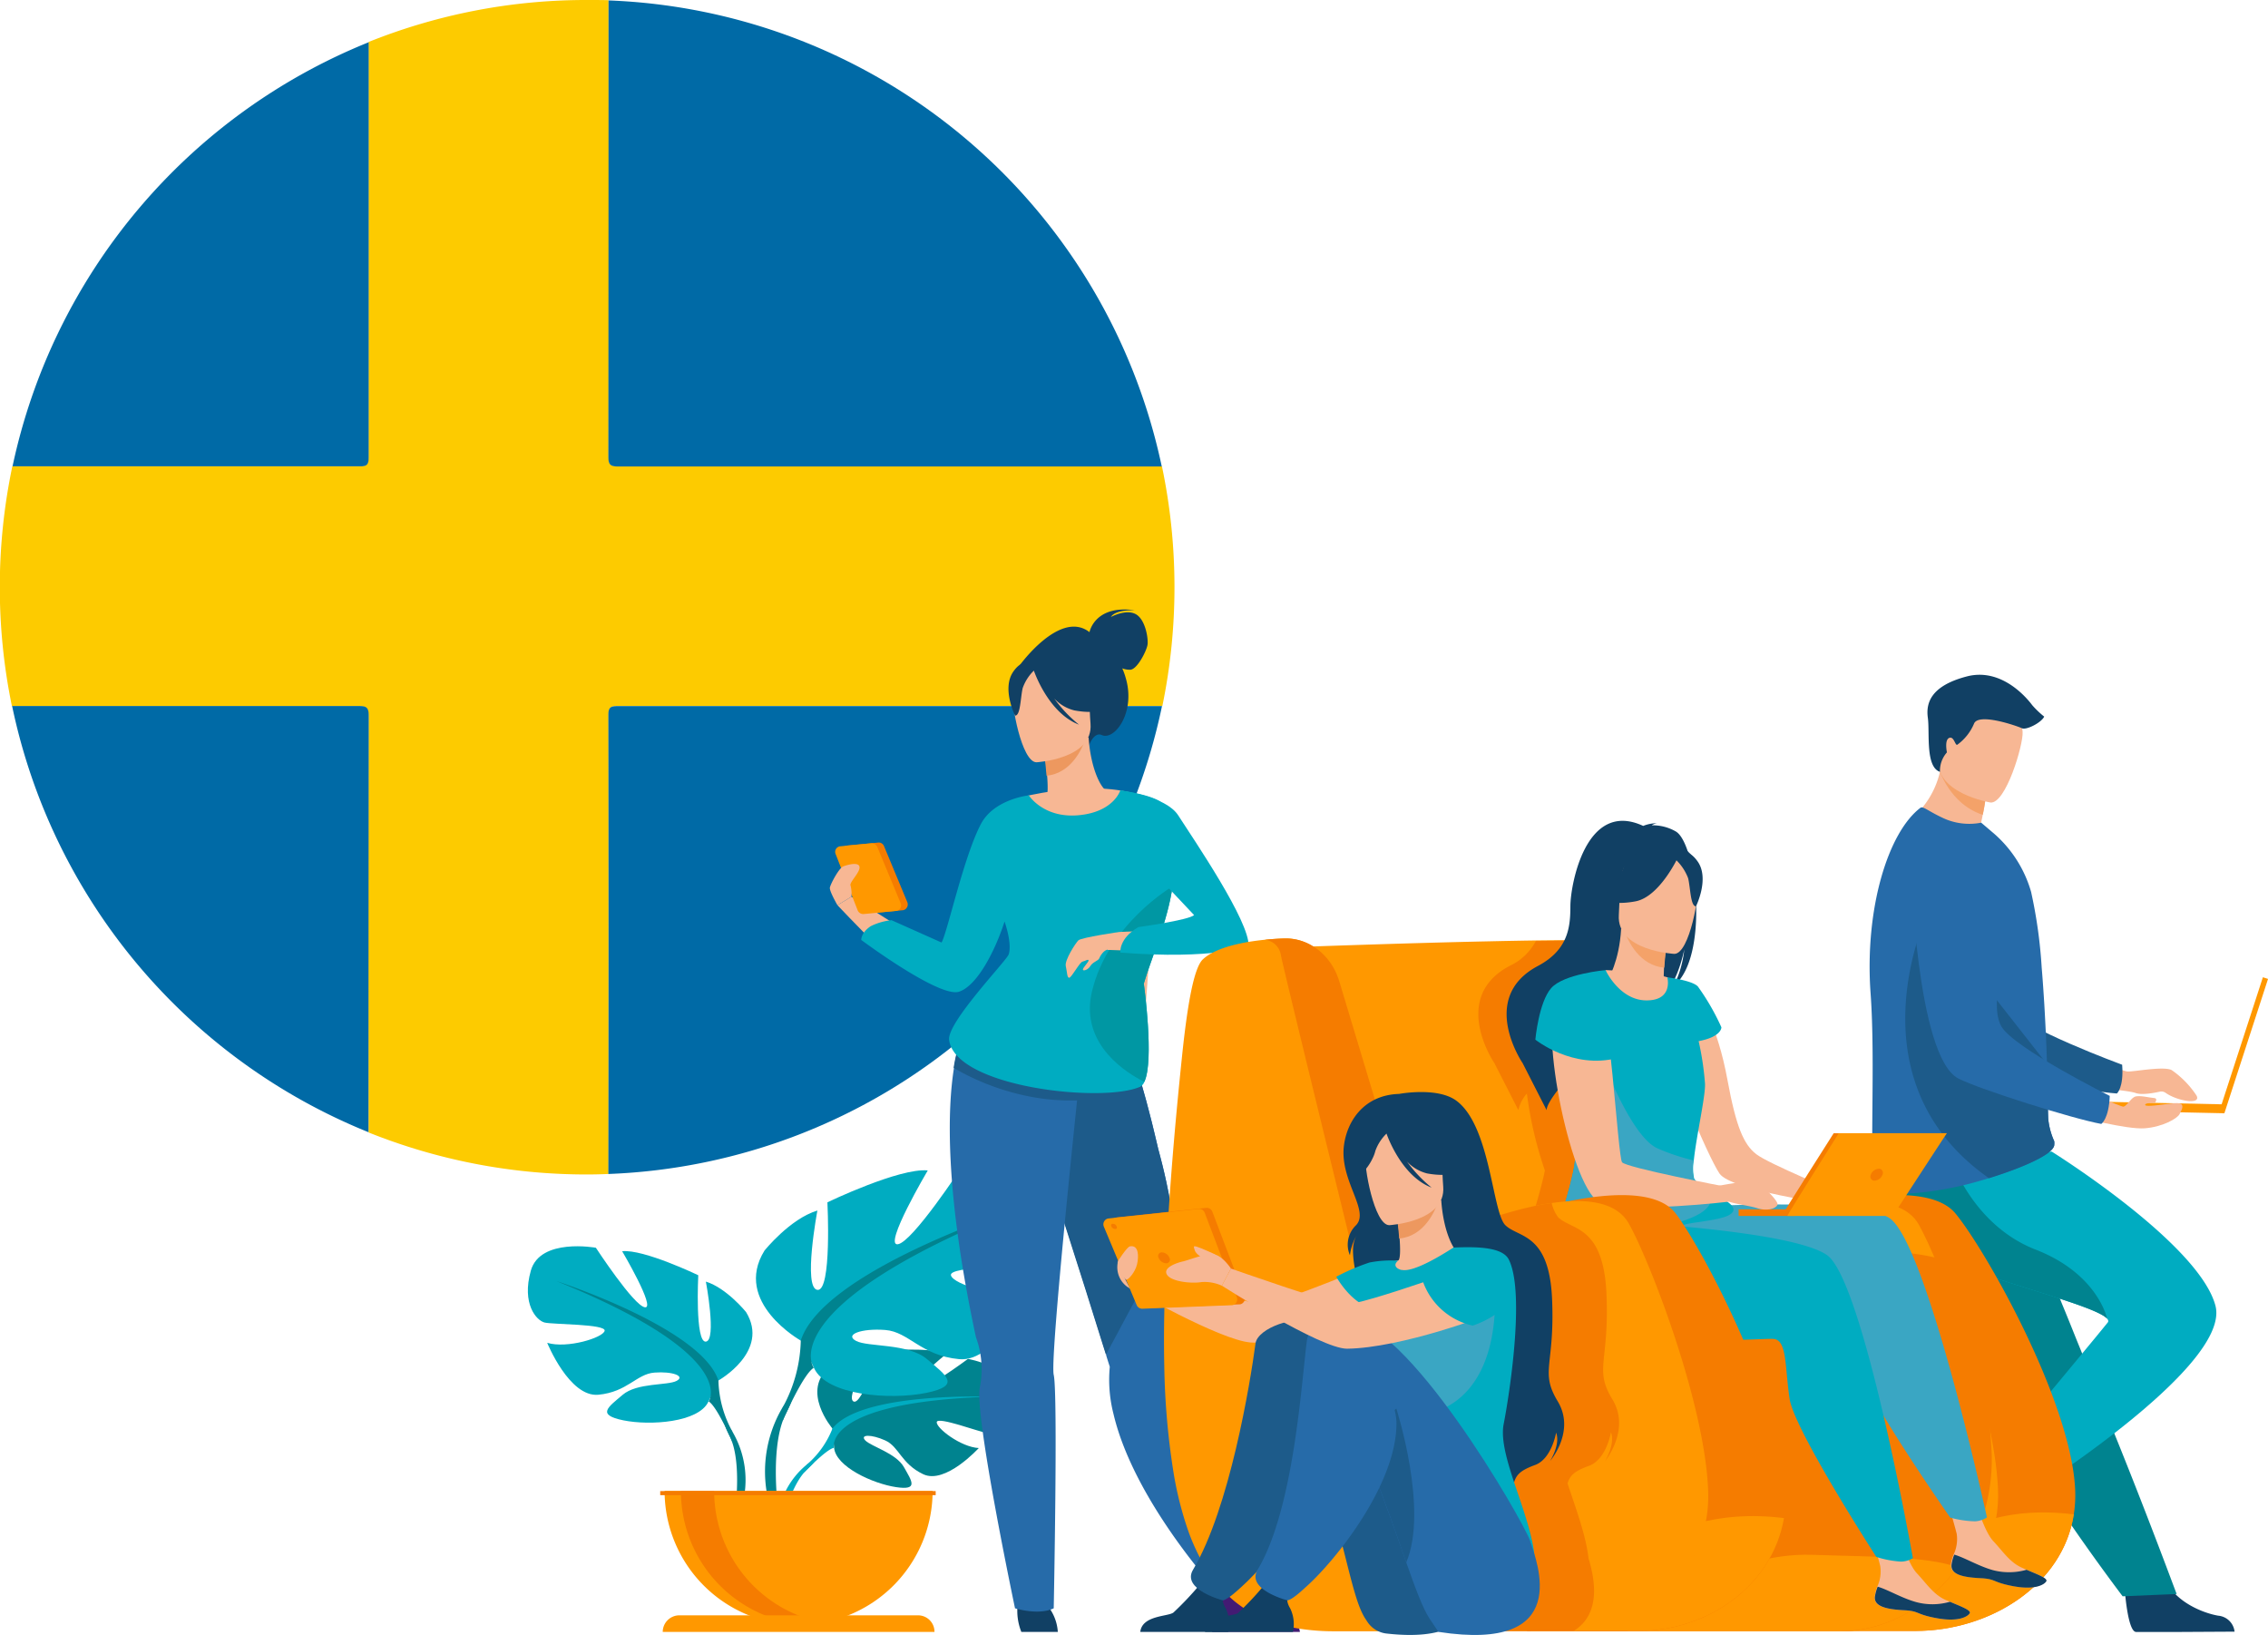 <svg id="Capa_1" data-name="Capa 1" xmlns="http://www.w3.org/2000/svg" width="377.91" height="272.39" viewBox="0 0 377.91 272.39"><path d="M101.4,195.59q0-38.24,0-76.48c0-1.26.37-1.48,1.53-1.48h90.75a98.12,98.12,0,0,0-.07-39.95l-90.58,0c-1.35,0-1.63-.34-1.63-1.65q.06-38,0-76C100.22,0,99,0,97.83,0A97.26,97.26,0,0,0,61.4,7q0,34.59,0,69.17c0,1.21-.3,1.51-1.51,1.5q-28.92,0-57.83,0a98.16,98.16,0,0,0-.07,40q28.88,0,57.74,0c1.28,0,1.68.21,1.68,1.61q-.07,34.7,0,69.39a97.46,97.46,0,0,0,36.43,7C99,195.67,100.22,195.64,101.4,195.59Z" style="fill:#fdcb00"/><path d="M101.37,76.07c0,1.31.28,1.65,1.63,1.65l90.58,0A98,98,0,0,0,101.4.07Q101.4,38.07,101.37,76.07Z" style="fill:#006aa6"/><path d="M61.43,76.21q0-34.59,0-69.17A98.2,98.2,0,0,0,2.09,77.69q28.92,0,57.83,0C61.13,77.72,61.43,77.42,61.43,76.21Z" style="fill:#006aa6"/><path d="M61.44,119.24c0-1.4-.4-1.62-1.68-1.61q-28.86,0-57.74,0a98.21,98.21,0,0,0,59.38,71Q61.4,153.94,61.44,119.24Z" style="fill:#006aa6"/><path d="M101.37,119.11q.06,38.24,0,76.48a98,98,0,0,0,92.25-77.95H102.9C101.74,117.63,101.37,117.85,101.37,119.11Z" style="fill:#006aa6"/><path d="M138.71,238s-5.44-6.35-.34-10.37c0,0,3.73-2.26,6.76-2.08,0,0-4.3,7.22-2.91,7.94s4.22-8.39,4.22-8.39,8.48-.82,11.21.49c0,0-7.25,5.93-5.72,6.28s9.36-5.47,9.36-5.47,7.89,1.35,7.47,6.16-3.14,6.3-4.33,6.17-8.2-2.79-8.34-1.81,4,4.18,7,4.33c0,0-5.56,6.12-9.26,4.36s-4-4.58-6.33-5.63-4.27-1-3.32,0,5.13,2.12,6.44,4.45,2.5,3.9-1.32,3.33-10.05-3.38-10.32-6.58Z" style="fill:#00838f"/><path d="M164.87,232.7s-21.44-.82-26.16,5.3a15.14,15.14,0,0,1-4.27,6l-.5,1.37s3.72-3.91,5-4.15C139,241.21,136.9,233.62,164.87,232.7Z" style="fill:#00acc1"/><path d="M134.44,244a13.54,13.54,0,0,0-4.93,9.48l.84.08s1.47-6.28,4.13-8.74S134.44,244,134.44,244Z" style="fill:#00acc1"/><path d="M119.7,230s8.64-4.84,4.61-11.41c0,0-3.23-4-6.69-5.07,0,0,1.84,9.8,0,10s-1.27-11.06-1.27-11.06-9.11-4.38-12.68-4c0,0,5.65,9.57,3.8,9.34s-8.18-9.92-8.18-9.92S90,206.18,88.45,211.7s.92,8.3,2.3,8.64,10.27.23,10,1.38-6.23,3-9.57,2c0,0,3.69,9.11,8.53,8.65s6.34-3.46,9.34-3.69,5.19.58,3.69,1.38-6.58.27-9,2.33-4.38,3.32.11,4.24,12.57.35,14.19-3.11Z" style="fill:#00acc1"/><path d="M92.71,213.43s24.22,7.84,27,16.6a18.4,18.4,0,0,0,2.3,8.42v1.73s-2.54-5.88-3.92-6.69C118.08,233.49,123.5,225.88,92.71,213.43Z" style="fill:#00838f"/><path d="M122,238.45A15.89,15.89,0,0,1,123.6,251l-1-.25s.93-7.6-1-11.43S122,238.45,122,238.45Z" style="fill:#00838f"/><path d="M133.45,223.36s-11.4-6.39-6.07-15c0,0,4.25-5.31,8.82-6.68,0,0-2.43,12.91,0,13.22s1.67-14.59,1.67-14.59,12-5.77,16.72-5.31c0,0-7.45,12.61-5,12.3s10.79-13.06,10.79-13.06,12.31-2.28,14.29,5-1.22,10.94-3,11.4-13.53.29-13.22,1.82,8.2,3.95,12.61,2.58c0,0-4.86,12-11.25,11.4s-8.36-4.56-12.31-4.86-6.84.76-4.86,1.82,8.67.35,11.85,3.06,5.78,4.39-.15,5.6-16.56.46-18.68-4.1Z" style="fill:#00acc1"/><path d="M169,201.48s-31.92,10.33-35.57,21.88a24.09,24.09,0,0,1-3,11.09v2.25s3.35-7.75,5.17-8.82C135.58,227.91,128.44,217.89,169,201.48Z" style="fill:#00838f"/><path d="M130.41,234.45A21,21,0,0,0,128.3,251l1.27-.33s-1.23-10,1.34-15.06S130.41,234.45,130.41,234.45Z" style="fill:#00838f"/><path d="M133.07,270.7a22.31,22.31,0,0,0,22.33-22.31H110.74a22.32,22.32,0,0,0,22.32,22.32Z" style="fill:#ff9800"/><path d="M138.57,270.56a19.86,19.86,0,0,1-2.78.17,22.32,22.32,0,0,1-22.33-22.31H119a22.31,22.31,0,0,0,19.56,22.14Z" style="fill:#f57c00"/><path d="M155.71,271.88H110.43a2.77,2.77,0,0,1,2.76-2.76H153A2.74,2.74,0,0,1,155.71,271.88Z" style="fill:#ff9800"/><rect x="110.01" y="248.42" width="45.9" height="0.68" style="fill:#f57c00"/><path d="M354,264.32s.46,7.46,1.91,7.57h7.32l9.11-.05a3,3,0,0,0-2.72-2.66c-2.66-.46-7.12-2.33-8.73-5.84C359.16,259.64,354,264.32,354,264.32Z" style="fill:#114064"/><path d="M349.11,176.08s4.3,2.44,5.5,2.44,5.93-.91,7.25-.24a15.58,15.58,0,0,1,4.15,4.26c.8,1.59-3.24.89-5.15-.46a1.22,1.22,0,0,0-1-.2c-1,.22-3,.59-4,.22-1.34-.49-8.37-1-8.37-1Z" style="fill:#f7b794"/><path d="M316.41,142.8s4.45,31.66,11.83,34.49c3.64,1.4,19.74,4.58,24.49,4.89,0,0,1.17-.94.88-4.79,0,0-16.85-6.19-19.25-9.55-3.56-5,2.22-20.45-2.26-25.16S320.1,136,316.41,142.8Z" style="fill:#1d5b8a"/><path d="M317.91,209.5a57.24,57.24,0,0,0,4.35,6.22c4.79,6,10,11,10.92,15.74a22.25,22.25,0,0,0,.84,3c.38,1.08.85,2.22,1.39,3.39a104.18,104.18,0,0,0,8.1,13.85c5.25,7.77,10.18,14.25,10.18,14.25l9-.38c-.36-.91-4.31-11.64-9.58-24.75-2.15-5.32-4.42-11-6.62-16.44-.3-.72-.59-1.45-.88-2.17q-1-2.51-2-4.92l-8.91-22.11s-19.7-7.48-21.79-2.62C311.21,196.56,312.59,200.48,317.91,209.5Z" style="fill:#00838f"/><path d="M333,243s-6.3,4-5.69,5.35c.08.17,3.56,6.4,3.56,6.4l4.49,7.92a3,3,0,0,0,1-3.67c-.89-2.55-1.43-7.35.86-10.47C339.64,245.26,333,243,333,243Z" style="fill:#163560"/><path d="M336.1,250.11s-3.93-3.47-4.62-6c0,0,16.2-19.41,19.71-23.76.17-.19.12-.42-.09-.66-2.65-3-32.13-9.07-36-15.06a18.57,18.57,0,0,1-2.49-5.74,13.73,13.73,0,0,1-.19-6.18l29.45-.85s24.51,15.26,27.28,25.66S336.1,250.11,336.1,250.11Z" style="fill:#00acc1"/><path d="M351.1,219.7c-2.65-3-32.13-9.07-36-15.06a18.81,18.81,0,0,1-2.49-5.74v-3.72l12.51-2s3.55,10.91,14.05,15C349,212,350.91,218.84,351.1,219.7Z" style="fill:#00838f"/><path d="M333.83,140.81c-6,1.53-15.83-4-15.83-4a14.56,14.56,0,0,0,5.25-8.23c.07-.29.14-.58.2-.88l3.06-.65,4.55,4.08a35.68,35.68,0,0,1-.68,4.6c-.09.5-.21,1-.34,1.63A13.88,13.88,0,0,1,333.83,140.81Z" style="fill:#f7b794"/><path d="M311.69,165.49c.85,11.47-.27,28.91.7,31.93.84,2.61,10.35,1.06,14.15.19,1.41-.32,3.11-.78,4.87-1.33,4.91-1.52,10.25-3.68,10.83-5.29a.67.67,0,0,0,.05-.19,1.52,1.52,0,0,0,0-.67,11.85,11.85,0,0,1-1-3.74c-.09-2.27-.08-4.94-.16-7.81a6.7,6.7,0,0,0-.05-1v-.3c-.08-3.21-.25-6.58-.44-9.91-.13-2.1-.27-4.18-.44-6.17a80.83,80.83,0,0,0-1.76-12.59,20.26,20.26,0,0,0-6.5-10l-1.82-1.55a10.33,10.33,0,0,1-6.56-.87c-2.34-1.11-3.14-1.91-3.56-1.61C314.57,138.7,310.68,151.46,311.69,165.49Z" style="fill:#266ba9"/><path d="M331.41,196.29c4.91-1.52,10.25-3.69,10.83-5.3a.61.61,0,0,0,.05-.18v-.68a11.79,11.79,0,0,1-1-3.73c-.1-2.27-.08-4.94-.16-7.81a6.63,6.63,0,0,0-.05-1v-.31L321.25,152S307.88,179.77,331.41,196.29Z" style="fill:#1d5b8a"/><path d="M331.06,131.15a37.51,37.51,0,0,1-.68,4.6c-4.44-1.44-6.45-5.45-7.13-7.15.08-.29.14-.58.2-.88l3.06-.65Z" style="fill:#f4a269"/><path d="M331.65,133.7s-9.68-1.62-8.58-7.63.59-10.28,6.81-9.5,7,3.29,7.14,5.39S334.2,134,331.65,133.7Z" style="fill:#f7b794"/><rect x="362.1" y="173.68" width="23.51" height="0.9" transform="translate(92.72 475.88) rotate(-72)" style="fill:#ff9800"/><rect x="357.57" y="172.13" width="1.48" height="24.68" transform="translate(166.26 538.77) rotate(-88.78)" style="fill:#ff9800"/><path d="M346.46,186.11s7.92,2.09,10.9,1.87,5.45-1.63,5.82-2.37,1.16-2-.86-1.81-4.78.68-4.88.29,1.65-.35,1.65-.35.52-.77-.14-.8-2.59-.55-3.3-.19-1.38,1.68-1.9,1.62-6.64-2.75-6.64-2.75Z" style="fill:#f7b794"/><path d="M318.38,144.1s.93,32,7.95,35.59c3.47,1.79,19.11,6.72,23.8,7.56,0,0,1.27-.82,1.41-4.67,0,0-16.07-8-18.08-11.61-3-5.37,4.45-20.09.53-25.26S322.79,137.7,318.38,144.1Z" style="fill:#266ba9"/><path d="M323.25,128.59a4.64,4.64,0,0,1,1.16-3.24s-.44-2.07.38-2.41,1,1.4,1.37,1.12a8.33,8.33,0,0,0,2.76-3.48c.72-1.91,7.28.41,8,.75s3.22-.92,3.7-1.94a15,15,0,0,1-2-1.91c-.61-.82-4.91-6.35-10.91-4.78s-6.82,4.44-6.48,6.89S320.79,127.77,323.25,128.59Z" style="fill:#114064"/><path d="M141.13,140.87l5.17-.49a.94.94,0,0,1,1,.58l3.9,9.38a1,1,0,0,1-.51,1.24.77.77,0,0,1-.27.07l-5.39.51a1,1,0,0,1-1-.59l-3.69-9.41a1,1,0,0,1,.54-1.23l.25-.06Z" style="fill:#f57c00"/><path d="M206.68,264.93l-2.75,1.46s-14.83-15.69-18.39-30.81a22.93,22.93,0,0,1-.62-7.87s-.22-.68-.6-1.89v-.16c-.17-.53-.36-1.15-.58-1.86l-2.82-9c-2.59-8.17-8.49-26.6-11-34.27L188,174s2.06,4.7,5,17.46c.46,1.67.92,3.51,1.35,5.51.48,2.28.93,4.76,1.31,7.45a111.3,111.3,0,0,1,1.09,15.26c0,2.29,0,4.65-.18,7.1a31.88,31.88,0,0,0,.67,6.89C199.52,246.12,206.68,264.93,206.68,264.93Z" style="fill:#266ba9"/><path d="M216.6,271.88H202a6.18,6.18,0,0,1,.42-3.93c.85-1.41.52-2.21-.11-3.38a5.69,5.69,0,0,0,2.47.47,5.09,5.09,0,0,0,2.18-.77,54.19,54.19,0,0,0,4.18,4.39C212,269.35,216.31,269.1,216.6,271.88Z" style="fill:#431b73"/><path d="M195.67,204.44,184.28,225.7c-.17-.53-.37-1.15-.59-1.86-.71-2.28-1.7-5.4-2.82-9-2.58-8.17-8.48-26.6-11-34.27L188,174s2.06,4.7,5,17.46c.46,1.67.92,3.51,1.35,5.51C194.84,199.27,195.29,201.75,195.67,204.44Z" style="fill:#1d5b8a"/><path d="M146.3,157.63c-.09.08-4.44-4.36-6.76-6.82l2.33-1.41,12.69,8Z" style="fill:#f7b794"/><path d="M169.57,267.29a9.47,9.47,0,0,0,.61,4.59h6.08a7.67,7.67,0,0,0-1.5-4.09C173.22,265.51,169.57,267.29,169.57,267.29Z" style="fill:#114064"/><path d="M181.54,105.32c.08-.39,1.12-4.55,7.57-3.65,0,0-3.22-.17-4,1.12,0,0,2.45-1.35,4.1-.49s2.15,4.1,2,5.11-1.7,4.09-2.86,4.17a3.46,3.46,0,0,1-1.35-.23,11.32,11.32,0,0,1,.6,1.69c1.64,5.69-1.89,10.36-4,9.43-1.32-.61-2.13,1.69-2.13,1.69l-11.59-13.28S176.63,101.49,181.54,105.32Z" style="fill:#114064"/><path d="M169.67,140.91a16.88,16.88,0,0,0,5.79,2.47c8.93,2.06,12.35-5.48,13.64-10.66a7.67,7.67,0,0,0-3-.93c-.64-.08-1.32-.13-1.88-.15-1-.77-2.5-3.91-2.83-8.79L181,123l-7,1.92s.33,2.24.48,4.34c.13,1.66.15,3.24-.17,3.63l-.88.19h0A46,46,0,0,0,169.67,140.91Z" style="fill:#f7b794"/><path d="M173.9,124.89s.32,2.23.48,4.35c4-.4,5.83-4.2,6.56-6.28Z" style="fill:#ed985f"/><path d="M172.71,127s9.46-.53,9-6.41.52-9.91-5.54-9.83-7.07,2.41-7.41,4.41S170.24,127,172.71,127Z" style="fill:#f7b794"/><path d="M168.86,111.87c1.33-1.88,2.47-1.57,3.12-1.08a6.62,6.62,0,0,1,8.6.75,11.22,11.22,0,0,0,4.15,6.37s-1.65,1.2-5.69.45a6.71,6.71,0,0,1-3.38-2,22,22,0,0,0,4.13,4.37c-4.9-1.86-7.28-8.31-7.52-9a7.49,7.49,0,0,0-1.86,2.9c-.37,1.53-.36,4.63-1.26,4.59C169.14,119.23,166.86,114.7,168.86,111.87Z" style="fill:#114064"/><path d="M171.18,132.58s15.42-3.74,22.12,1.78l-3.36,46.69-30.14-7.27s.85-3,6.63-10.82S169.69,143.58,171.18,132.58Z" style="fill:#f7b794"/><path d="M180.17,175.86v.46c0,.16,0,.31,0,.47-.13,1.21-.38,3.53-.7,6.55-.82,7.92-2.12,20.64-3,30.67-.69,7.85-1.13,14.07-.89,15.06.71,3,0,38.88,0,38.88-2.56,1.23-6.45,0-6.45,0s-6.82-32.33-5.86-36.82a15.35,15.35,0,0,0-.65-8.33c-5.29-24.67-4.71-38.34-3.66-44.89a28.93,28.93,0,0,1,.91-4,9.19,9.19,0,0,1,.36-1A25,25,0,0,1,180.17,175.86Z" style="fill:#266ba9"/><path d="M190,181.05a29.78,29.78,0,0,1-10.58,2.28,35.37,35.37,0,0,1-8.7-.82,40.41,40.41,0,0,1-11.82-4.6,28.93,28.93,0,0,1,.91-4c3.55-2.53,12.35-.11,19.54,2.58l.77.29C185.57,178.89,190,181.05,190,181.05Z" style="fill:#1d5b8a"/><path d="M195.37,147.7c-.75,5.62-3.72,12.49-4.78,16.19,0,0,1.78,12.85.08,16.37a1.51,1.51,0,0,1-.72.81c-6.28,2.74-30.77.08-31.8-7.81-.38-2.86,9.32-12.95,9.89-14.18.23-.51.48-2.15-.65-5.55-1.62,5-4.59,10.71-7.59,11.69-3.29,1.07-16.29-8.62-16.29-8.62s-.08-1.18,1.57-2.29a10.09,10.09,0,0,1,3.48-1l8.33,3.72c1-1.78,3.64-14.14,6.54-19.72,2.19-4.19,8-4.8,8-4.8s2.43,3.85,8.3,3.31,6.94-4.14,6.94-4.14,5.21.69,6.81,2C193.77,133.91,196.35,140.32,195.37,147.7Z" style="fill:#00acc1"/><path d="M190.59,163.87s1.78,12.85.08,16.37c-4.58-2.29-10.55-7.25-8.73-15,2.64-11.27,13.43-17.56,13.43-17.56C194.63,153.3,191.65,160.17,190.59,163.87Z" style="fill:#0097a3"/><path d="M186.68,155.24s-6.52.94-7,1.43-2.32,3.31-2.09,4.29.19,2,.59,1.93,1.71-2.57,2.2-2.68.89-.45,1-.23-1,1.27-.94,1.57.89,0,1.26-.63,1.31-.87,1.45-1.23.79-1.56,1.66-1.51S186.68,155.24,186.68,155.24Z" style="fill:#f7b794"/><path d="M193,155l-6.34.26-2.17,3,8.62.29Z" style="fill:#f7b794"/><path d="M186.68,131.7s7.56.9,9.64,4.14c2.63,4.09,11.93,17.68,11.73,21.79,0,0-5.79,2.31-21.37,1.07,0,0-.28-2.35,3-4.24,0,0,8.36-1.15,9.29-2l-6.21-6.59Z" style="fill:#00acc1"/><path d="M140,141l5.17-.5a1,1,0,0,1,1,.58l3.9,9.39a.92.92,0,0,1-.49,1.23h0a.82.82,0,0,1-.28.07l-5.38.51a1,1,0,0,1-1-.59l-3.69-9.42a.93.93,0,0,1,.52-1.21h0A.57.57,0,0,1,140,141Z" style="fill:#ff9800"/><path d="M139.54,150.81s-1.36-2.35-1.26-2.93,1.51-3.27,2.24-3.54c1.3-.48,3.12-.77,2.62.59-.33.9-1.65,2.21-1.41,2.62a5.5,5.5,0,0,1,.14,1.85Z" style="fill:#f7b794"/><path d="M345.55,252.3c-1.85,11.86-14,19.42-26.39,19.42h-24.6l1.92-69.16S320,195,325.86,202.2C331,208.47,345,233.32,345.77,248A20.33,20.33,0,0,1,345.55,252.3Z" style="fill:#f57c00"/><path d="M280.23,209.89S313.42,193,319.71,204c3.34,5.87,12.53,29.31,13.21,44,.65,14.29-11.73,23.69-24.47,23.69H285.82Z" style="fill:#ff9800"/><path d="M286.47,219.28c-.28,1.44-3,2.78-7,4-.71.21-1.45.41-2.23.61-13.57,3.46-37.61,5.4-39.91,4.38-3.16-1.42-22.6-70.44-22.6-70.44s18.55-.69,33.29-1c5-.11,9.63-.19,12.88-.18a8.32,8.32,0,0,1,1.12.08,5.3,5.3,0,0,1,3.28,1.68c2.37,2.55,3,7.58,5.15,13.15s4.85,12.37,7.37,19.18c.65,1.76,1.29,3.51,1.92,5.23.17.49.35,1,.52,1.45C284.05,207.79,286.92,217,286.47,219.28Z" style="fill:#ff9800"/><path d="M345.55,252.3c-1.85,11.86-14,19.42-26.39,19.42H307.09C315.14,266.26,322.42,249.46,345.55,252.3Z" style="fill:#ff9800"/><path d="M280.31,197.34,278,197a2.21,2.21,0,0,1-.42-.58c-.37-.8-.12-3.09.29-5.72-2.52-6.82-5.19-13.68-7.36-19.18s-2.79-10.6-5.16-13.15a5.3,5.3,0,0,0-3.28-1.68l-6.16.1a9.4,9.4,0,0,1-4.32,4.11c-10.06,5.29-2.59,16.21-2.59,16.21l4,7.84a6.13,6.13,0,0,1,1.42-2.76,64.85,64.85,0,0,0,3,12.82c-.71,3.6-2.54,9-3.51,13.06-.78,3.27-1,5.73.27,5.85a1.85,1.85,0,0,0,.47,0,6.79,6.79,0,0,0,.8,3.59c2.52,4.87,14.65,5.75,24,5.77,4-1.19,6.68-2.52,7-4C286.92,217,284.05,207.79,280.31,197.34Z" style="fill:#f57c00"/><path d="M326.17,261.09c-4.75,6.6-12,10.83-20.15,10.7h-51.6l18.8-61.91s47.61-4.73,53.47,1.58c2.73,2.93,4.26,16.2,5.12,29.58A30.85,30.85,0,0,1,326.17,261.09Z" style="fill:#f57c00"/><path d="M326.17,261.09c-4.75,6.6-12,10.83-20.15,10.7H271.13c4.11-3.44,17-13.22,30.84-12.75C312.46,259.4,320.78,259.25,326.17,261.09Z" style="fill:#ff9800"/><path d="M283.28,166.56s2.9,4.29,4.55,13.3c1.45,7.9,2.72,10.81,4.81,12.43s13.74,6.4,13.74,6.4l-.87,2s-17.07-2.33-19-5.18-9.23-19.71-8.66-23.59S283.28,166.56,283.28,166.56Z" style="fill:#f7b794"/><path d="M325.1,260.7c-.15,1.66,2.16,2.07,4.85,2.2s1.88.68,5.55,1.35,5.16-.34,5.42-.84-1.47-1.13-3.29-1.91l-.69-.3c-2.05-.89-3.2-2.74-4.8-4.44s-3-6.79-3-6.79l-5-1.07s1.41,4.65,1.9,6.64a6.1,6.1,0,0,1-.52,3.47,7.05,7.05,0,0,0-.46,1.69Z" style="fill:#f7b794"/><path d="M330,262.93c2.69.13,1.88.68,5.55,1.35s5.16-.34,5.42-.84-1.47-1.13-3.29-1.91h0a10.57,10.57,0,0,1-5.58.07c-2.43-.67-4.78-2.12-6.47-2.59a7,7,0,0,0-.45,1.68C325,262.39,327.27,262.79,330,262.93Z" style="fill:#114064"/><path d="M275.29,201.45s33.23-2.5,39.49,1.45,16.3,49.91,16.3,49.91a4,4,0,0,1-2,.65,17,17,0,0,1-4.12-.62s-14.42-20.57-15.44-25.75-.77-9.81-3.08-9.93-31.15,3.5-35.51-4.18a17.73,17.73,0,0,1-.75-15.28Z" style="fill:#3aa6c3"/><path d="M312.38,266.06c-.15,1.67,2.17,2.07,4.85,2.21s1.88.68,5.56,1.34,5.15-.34,5.42-.84-1.48-1.13-3.3-1.91l-.69-.29c-2.05-.9-3.21-2.75-4.81-4.45s-3-6.79-3-6.79l-5-1.07s1.4,4.66,1.89,6.65a6.09,6.09,0,0,1-.51,3.47A6.88,6.88,0,0,0,312.38,266.06Z" style="fill:#f7b794"/><path d="M317.23,268.27c2.69.13,1.88.68,5.56,1.34s5.15-.34,5.42-.84-1.48-1.13-3.3-1.91h0a10.43,10.43,0,0,1-5.57.07c-2.44-.66-4.79-2.11-6.47-2.58a7,7,0,0,0-.46,1.68C312.23,267.7,314.55,268.13,317.23,268.27Z" style="fill:#114064"/><path d="M268.79,203.51s29.52,1.39,35.62,5.58,14.33,50.51,14.33,50.51a4,4,0,0,1-2,.57,16.8,16.8,0,0,1-4.09-.78S299,238.29,298.2,233.07s-.38-9.83-2.69-10-31.26,2.29-35.32-5.55S268.79,203.51,268.79,203.51Z" style="fill:#00acc1"/><path d="M279.31,138.57a7.67,7.67,0,0,0-4.08-1.07,2,2,0,0,1,.89-.35,6.18,6.18,0,0,0-2.32.45c-9.6-4.45-12.12,9.93-12.13,13.31s-.25,7.26-5.37,10c-10.06,5.29-2.59,16.21-2.59,16.21l4,7.84c-.07-2.74,13.44-16.26,20.28-20.12,1.75-2.24,2.6-6.35,2.66-6.67a18,18,0,0,1-1.75,6.08C284.79,159.47,282.78,140.86,279.31,138.57Z" style="fill:#114064"/><path d="M267.55,161.62s2.61.11,5.35.37a21,21,0,0,1,4.92.83c2.6,1.08,2.33,5.69-3.13,4.84S267.17,163,267.55,161.62Z" style="fill:#f7b794"/><path d="M277.59,165s.78,4-2.8,3.8c-2.35-.1-7.41-2.94-7-5,.21-.95,2-3.43,2.34-9.09l.43.12,7.18,1.92s-.32,2.28-.47,4.44C277.18,163,277.18,164.76,277.59,165Z" style="fill:#f7b794"/><path d="M277.78,156.79s-.32,2.28-.47,4.43c-4.06-.38-6-4.24-6.71-6.36Z" style="fill:#f4a269"/><path d="M269.9,154a21.87,21.87,0,0,1-2.23-6.42c-.23-2.08,1.33-9.64,8.93-8a10.17,10.17,0,0,1,4.21,1.92c1.59,1.23,3.83,3.82.7,10.3l-.85,2.2Z" style="fill:#114064"/><path d="M279,158.92s-9.65-.48-9.26-6.48-.58-10.11,5.59-10.05,7.22,2.42,7.58,4.45S281.53,158.89,279,158.92Z" style="fill:#f7b794"/><path d="M279.74,142.54s-3.11,6.86-7.23,7.63-5.8-.43-5.8-.43a11.46,11.46,0,0,0,4.2-6.52S278,139.05,279.74,142.54Z" style="fill:#114064"/><path d="M279.05,143.06a8.26,8.26,0,0,1,2.24,3.26c.38,1.56.39,4.72,1.31,4.67,0,0,2.31-4.65.25-7.5C280.68,140.46,279.05,143.06,279.05,143.06Z" style="fill:#114064"/><path d="M288.66,202c-.78.93-3.22,1.22-5.83,1.64a17.73,17.73,0,0,0-5.73,1.67c-3.48,2-14.84,8.94-18.17,8.62-1.29-.12-1.05-2.58-.27-5.85,1.23-5.17,3.81-12.34,3.81-15.45a89.47,89.47,0,0,1,1.32-10.33c.06-.38.13-.75.19-1.13,1.49-9,3.57-19.5,3.57-19.5s2.31,5,6.81,5,3.46-3.84,3.46-3.84,4.11.48,5.09,1.52a39,39,0,0,1,3.92,6.8s.1,1.57-3.79,2.31a48.32,48.32,0,0,1,1.06,7.09c.09,2.1-1.43,8.66-1.86,12.74a7.66,7.66,0,0,0,.06,3.09,6.12,6.12,0,0,0,2.37,2C286.86,199.61,289.59,200.84,288.66,202Z" style="fill:#00acc1"/><path d="M284.66,198.33c2.49,4.25-6.76,5.54-8.29,6.42-3.48,2-14.12,9.45-17.44,9.13-1.3-.12-1.05-2.58-.27-5.85,1.23-5.16,3.81-12.33,3.81-15.45a89.47,89.47,0,0,1,1.32-10.33l4-3.85s4.29,11.1,8.39,12.92a34.63,34.63,0,0,0,6,2,7.66,7.66,0,0,0,.06,3.09A6.06,6.06,0,0,0,284.66,198.33Z" style="fill:#3aa6c3"/><path d="M266.32,165s-3.43-2.09-6.75,1.86,2.36,32.16,7.27,33.61c5.45,1.61,21.21-.26,21.21-.26l-.3-2.46s-16.77-3.21-17.47-4.11S268.06,165.4,266.32,165Z" style="fill:#f7b794"/><path d="M267.55,161.62s-7,.63-9.08,3-2.64,8.59-2.64,8.59,6.2,5,13.66,3.06Z" style="fill:#00acc1"/><rect x="289.7" y="201.48" width="9.3" height="1.1" style="fill:#f57c00"/><path d="M297,202.43c.09-.36,8.54-13.63,8.54-13.63h18.82l-9.44,13.28Z" style="fill:#f57c00"/><path d="M297.81,202.58c.1-.36,8.58-13.79,8.58-13.79h18l-9,13.79Z" style="fill:#ff9800"/><path d="M313.67,195.7a1.48,1.48,0,0,1-1.31,1,.68.68,0,0,1-.71-.63.84.84,0,0,1,.07-.35,1.51,1.51,0,0,1,1.31-1,.65.65,0,0,1,.71.61v0A.54.54,0,0,1,313.67,195.7Z" style="fill:#f57c00"/><path d="M286.38,197.55s5.46-1,6.08-.79,4.05,3.35,3.7,4-1.77,1.05-3.35.53-5-.8-5.64-1.59A5.18,5.18,0,0,1,286.38,197.55Z" style="fill:#f7b794"/><path d="M297.26,252.92c-2,11.51-12.94,18.8-24.17,18.8H250.47l1.77-69.15s21.59-7.53,27-.37c4.75,6.28,17.64,31.12,18.31,45.83A21.62,21.62,0,0,1,297.26,252.92Z" style="fill:#f57c00"/><path d="M297.26,252.92c-2,11.51-12.94,18.8-24.17,18.8H255C263.46,266,274.87,250.11,297.26,252.92Z" style="fill:#ff9800"/><path d="M262.18,271.7H236.29l-7,.08h-7.14a37.38,37.38,0,0,1-5.59-.43,25.27,25.27,0,0,1-6.24-1.78,21.94,21.94,0,0,1-2-1,19.35,19.35,0,0,1-2.46-1.67,22.59,22.59,0,0,1-5.22-6.13,33.5,33.5,0,0,1-2.71-5.9,58.31,58.31,0,0,1-2.38-9.49,124.93,124.93,0,0,1-1.55-17.8q-.09-4.14,0-8.73.12-7.33.66-15.89.74-12,2.26-26.6c.91-8.9,2-15.11,3.51-16.53,2.26-2.09,7-2.93,10.28-3.26h0c2-.21,3.52-.22,3.52-.22,4,0,7.59,2.88,8.88,7.17,2.63,8.72,7.32,24.32,12.2,40.65a.32.32,0,0,0,.07.24l.84,2.82c.05.15.09.29.13.43l.86-.38h0c1.17-.52,2.49-1.09,3.92-1.67h0l2.3-.9c2.23-.86,4.64-1.71,7.09-2.43,1.08-.33,2.17-.63,3.26-.9,1.39-.35,2.77-.64,4.12-.86H258l.47-.08c5.81-.85,10.86-.26,12.94,3.42,3.34,5.89,12.53,29.4,13.2,44.15C285.33,261.59,274.21,270.77,262.18,271.7Z" style="fill:#ff9800"/><path d="M225.88,210.42s-11.61-47.3-12.45-51.27a3,3,0,0,0-2.68-2.58c2-.21,3.53-.22,3.53-.22,4,0,7.59,2.87,8.88,7.14,2.81,9.33,8,26.51,13.24,44C236.13,207.5,225.88,210.42,225.88,210.42Z" style="fill:#f57c00"/><path d="M268.68,233.16c-3.11-5.13-.5-6.09-1-17.6s-5.83-10.55-8.06-12.77a6.22,6.22,0,0,1-1.07-2.37l-.48.08H258c-1.34.21-2.73.5-4.12.85-1.09.27-2.17.57-3.26.89-2.44.73-4.85,1.58-7.09,2.44-.79.29-1.56.6-2.3.9-1.92,12.07-4.9,66.15-4.9,66.15l.08.07,7.55-.07h18.25c4.59-2.84,3.56-8.54,2.48-12.12-.43-3.83-2.12-8.3-3.5-12.47.43-1.27,1-2,3.61-2.94,2.87-1.06,3.63-5.58,3.63-5.58.76,2-1,4.81-1,4.88C267.46,243.32,271.75,238.24,268.68,233.16Z" style="fill:#f57c00"/><path d="M230.53,209.85s-17.23,7.5-20.35,7.36-22.4-5.86-22.4-5.86l.49,3.31s14.87,8.55,20.07,9S231,219.07,232.65,218,235.44,210.94,230.53,209.85Z" style="fill:#f7b794"/><path d="M233.12,182.25s6.35-1.2,9.52,1.11c5.73,4.18,6,18.61,8.19,20.76s7.32,1.23,7.79,12.35-2.07,12,.94,17-1.27,9.93-1.27,9.93,1.75-2.74,1-4.72c0,0-.73,4.37-3.5,5.39s-3.19,1.77-3.63,3.28c0,0-23.67-12.13-23.7-20.73s-4.65-17.12-2.38-20.85a8.43,8.43,0,0,0-1.14,3.37,4.46,4.46,0,0,1,1-5c2.37-2.43-2.77-7.47-2-13.3C224.45,186.81,227.26,182.43,233.12,182.25Z" style="fill:#114064"/><path d="M228.44,218a16.43,16.43,0,0,0,5.79,2.47c8.92,2.06,12.35-5.48,13.63-10.66a7.67,7.67,0,0,0-3-.93c-.65-.07-1.33-.12-1.89-.15-1-.76-2.49-3.9-2.82-8.78l-.42.11-7,1.93s.32,2.24.48,4.34c.12,1.66.14,3.24-.17,3.63l-.88.19h0A46.21,46.21,0,0,0,228.44,218Z" style="fill:#f7b794"/><path d="M232.67,202s.32,2.23.48,4.35c4-.4,5.83-4.19,6.55-6.28Z" style="fill:#ed985f"/><path d="M231.48,204.12s9.46-.52,9-6.41.53-9.91-5.53-9.83-7.07,2.41-7.41,4.41S229,204.1,231.48,204.12Z" style="fill:#f7b794"/><path d="M227.62,189c1.34-1.87,2.47-1.56,3.13-1.08a6.63,6.63,0,0,1,8.59.75,11.33,11.33,0,0,0,4.15,6.38s-1.64,1.18-5.69.45a6.86,6.86,0,0,1-3.37-2,22.41,22.41,0,0,0,4.12,4.36c-4.9-1.85-7.28-8.31-7.52-9a7.65,7.65,0,0,0-1.86,2.89c-.36,1.53-1.93,3.93-2.84,3.89C226.33,195.7,225.62,191.81,227.62,189Z" style="fill:#114064"/><path d="M250.55,237.27c.86-4.36,3.65-21.81.86-27.42-1-2-4.93-2.2-9.23-2-1.35.87-6.45,4.13-8.55,3.73h-.12c-1-.25-1.36-.94-.53-1.54a18.34,18.34,0,0,0-4.79.3,35.41,35.41,0,0,0-5.53,2.37s2,3.67,5,4.93c-.51,4.56.25,6.57,5,17.09a20,20,0,0,1-.54,16.91s23.52,18.91,23.65,9.28C255.88,253.62,249.46,242.85,250.55,237.27Z" style="fill:#00acc1"/><path d="M231,272.15a4.41,4.41,0,0,1-3.14-1.92l-.36-.55c-2.68-4.05-3.72-16.46-9.74-29.68-1.47-3.22-6.73-3.8-8.17-7.44,0,0-3.54-11.79,6.76-12.14s27.55,32.82,27.82,36.28S251,274.4,231,272.15Z" style="fill:#1d5b8a"/><path d="M190,271.88h14.65a5.92,5.92,0,0,0-.41-3.93c-.85-1.41-.52-2.21.11-3.38a5.64,5.64,0,0,1-2.47.47,5.19,5.19,0,0,1-2.18-.77,52.51,52.51,0,0,1-4.18,4.39C194.59,269.35,190.32,269.1,190,271.88Z" style="fill:#114064"/><path d="M249,214.42s1.91,17.35-10.47,21-15.88-16-5.89-17.38A95.21,95.21,0,0,0,249,214.42Z" style="fill:#3aa6c3"/><path d="M209.2,223.83c-.88,6.62-4.33,27.5-10.4,37.68-2,3.29,4.93,5.13,5,5.12.93-.24,2.47-1.72,3.18-2.36,4.93-4.44,15-17,15-27.13,0-4.93.09-14.33-3.5-16.72C216.21,219,209.55,221.21,209.2,223.83Z" style="fill:#1d5b8a"/><path d="M239.7,271.88s-.54-.76-1.49-2.2c-1.13-1.7-2.37-5.06-3.89-9.37-1.59-4.52-3.47-10.07-5.83-15.86-.72-1.8-1.49-3.59-2.32-5.4-1.47-3.22-5.5-2.78-6.94-6.41,0,0-5.6-12.62,4.7-13s29.87,33.75,31,37C256.15,260.33,262.16,275.34,239.7,271.88Z" style="fill:#266ba9"/><path d="M200.79,271.88h14.65A6,6,0,0,0,215,268c-.85-1.41-.52-2.21.11-3.38a5.64,5.64,0,0,1-2.47.47,5.19,5.19,0,0,1-2.18-.77,50,50,0,0,1-4.18,4.43C205.35,269.35,201.08,269.1,200.79,271.88Z" style="fill:#114064"/><path d="M234.32,260.31c-1.58-4.52-3.47-10.08-5.82-15.87.61-4.38,1.94-8.21,4.17-9.76C232.67,234.7,238.08,251.46,234.32,260.31Z" style="fill:#1d5b8a"/><path d="M217.76,223.37c-.88,6.61-2.12,28-8.2,38.14-2,3.29,4.93,5.13,5,5.12.93-.24,2.47-1.72,3.18-2.36,4.93-4.44,14.95-17,14.95-27.13,0-4.93-5.78-13.93-9.36-16.32a3.59,3.59,0,0,0-5,1h0A3.73,3.73,0,0,0,217.76,223.37Z" style="fill:#266ba9"/><path d="M186,202.83l15-1.6a1,1,0,0,1,1,.62L207.38,216a1,1,0,0,1-.56,1.25.78.78,0,0,1-.31.06l-14.9.6a1,1,0,0,1-.93-.6l-5.49-13.1a1,1,0,0,1,.52-1.27.9.9,0,0,1,.27-.07Z" style="fill:#f57c00"/><path d="M184.73,203l15-1.59a1,1,0,0,1,1,.62l5.37,14.11a1,1,0,0,1-.56,1.25.73.73,0,0,1-.3.06l-14.9.59a1,1,0,0,1-.93-.59l-5.49-13.11a1,1,0,0,1,.52-1.27,1.34,1.34,0,0,1,.27-.07Z" style="fill:#ff9800"/><path d="M193.05,209.55a.62.62,0,0,1,.23-.83h0a.69.69,0,0,1,.34-.07,1.43,1.43,0,0,1,1.24.91.61.61,0,0,1-.24.84.65.65,0,0,1-.34.07A1.45,1.45,0,0,1,193.05,209.55Z" style="fill:#f57c00"/><path d="M185.18,204.3a.31.31,0,0,1,.11-.41h.17a.69.69,0,0,1,.61.45.3.3,0,0,1-.11.41h-.17A.68.68,0,0,1,185.18,204.3Z" style="fill:#f57c00"/><path d="M247.86,209.85s-20.81,7.66-23.93,7.5c-2-.09-18.82-6-18.82-6l-1.51,2.85s16.4,10.5,20.85,10.5c8.87-.1,23.84-5.54,25.53-6.62S252.77,210.94,247.86,209.85Z" style="fill:#f7b794"/><path d="M205.11,211.35s-1.51-2.32-3-2.39-4.09,1-5,1.2-3.41,1-2.66,2.21,4.23,1.5,5.73,1.23a7,7,0,0,1,3.41.6Z" style="fill:#f7b794"/><path d="M202.51,209s-2.39-1.09-3.07-1.29-.55,0-.34.65,1.43,1.26,1.43,1.46S202.51,209,202.51,209Z" style="fill:#f7b794"/><path d="M186.27,210.12s1.51-2.38,2-2.47c1.5-.29,1.5,1.68,1.19,3s-1.5,2.66-1.82,2.54S185.92,211.38,186.27,210.12Z" style="fill:#f7b794"/><path d="M186.21,210.6a4,4,0,0,0,2.06,4.06Z" style="fill:#f7b794"/><path d="M237.14,213.63a11.45,11.45,0,0,0,8.25,7.22s10.56-3.24,5.3-10.43C250.69,210.42,245.49,206.56,237.14,213.63Z" style="fill:#00acc1"/></svg>